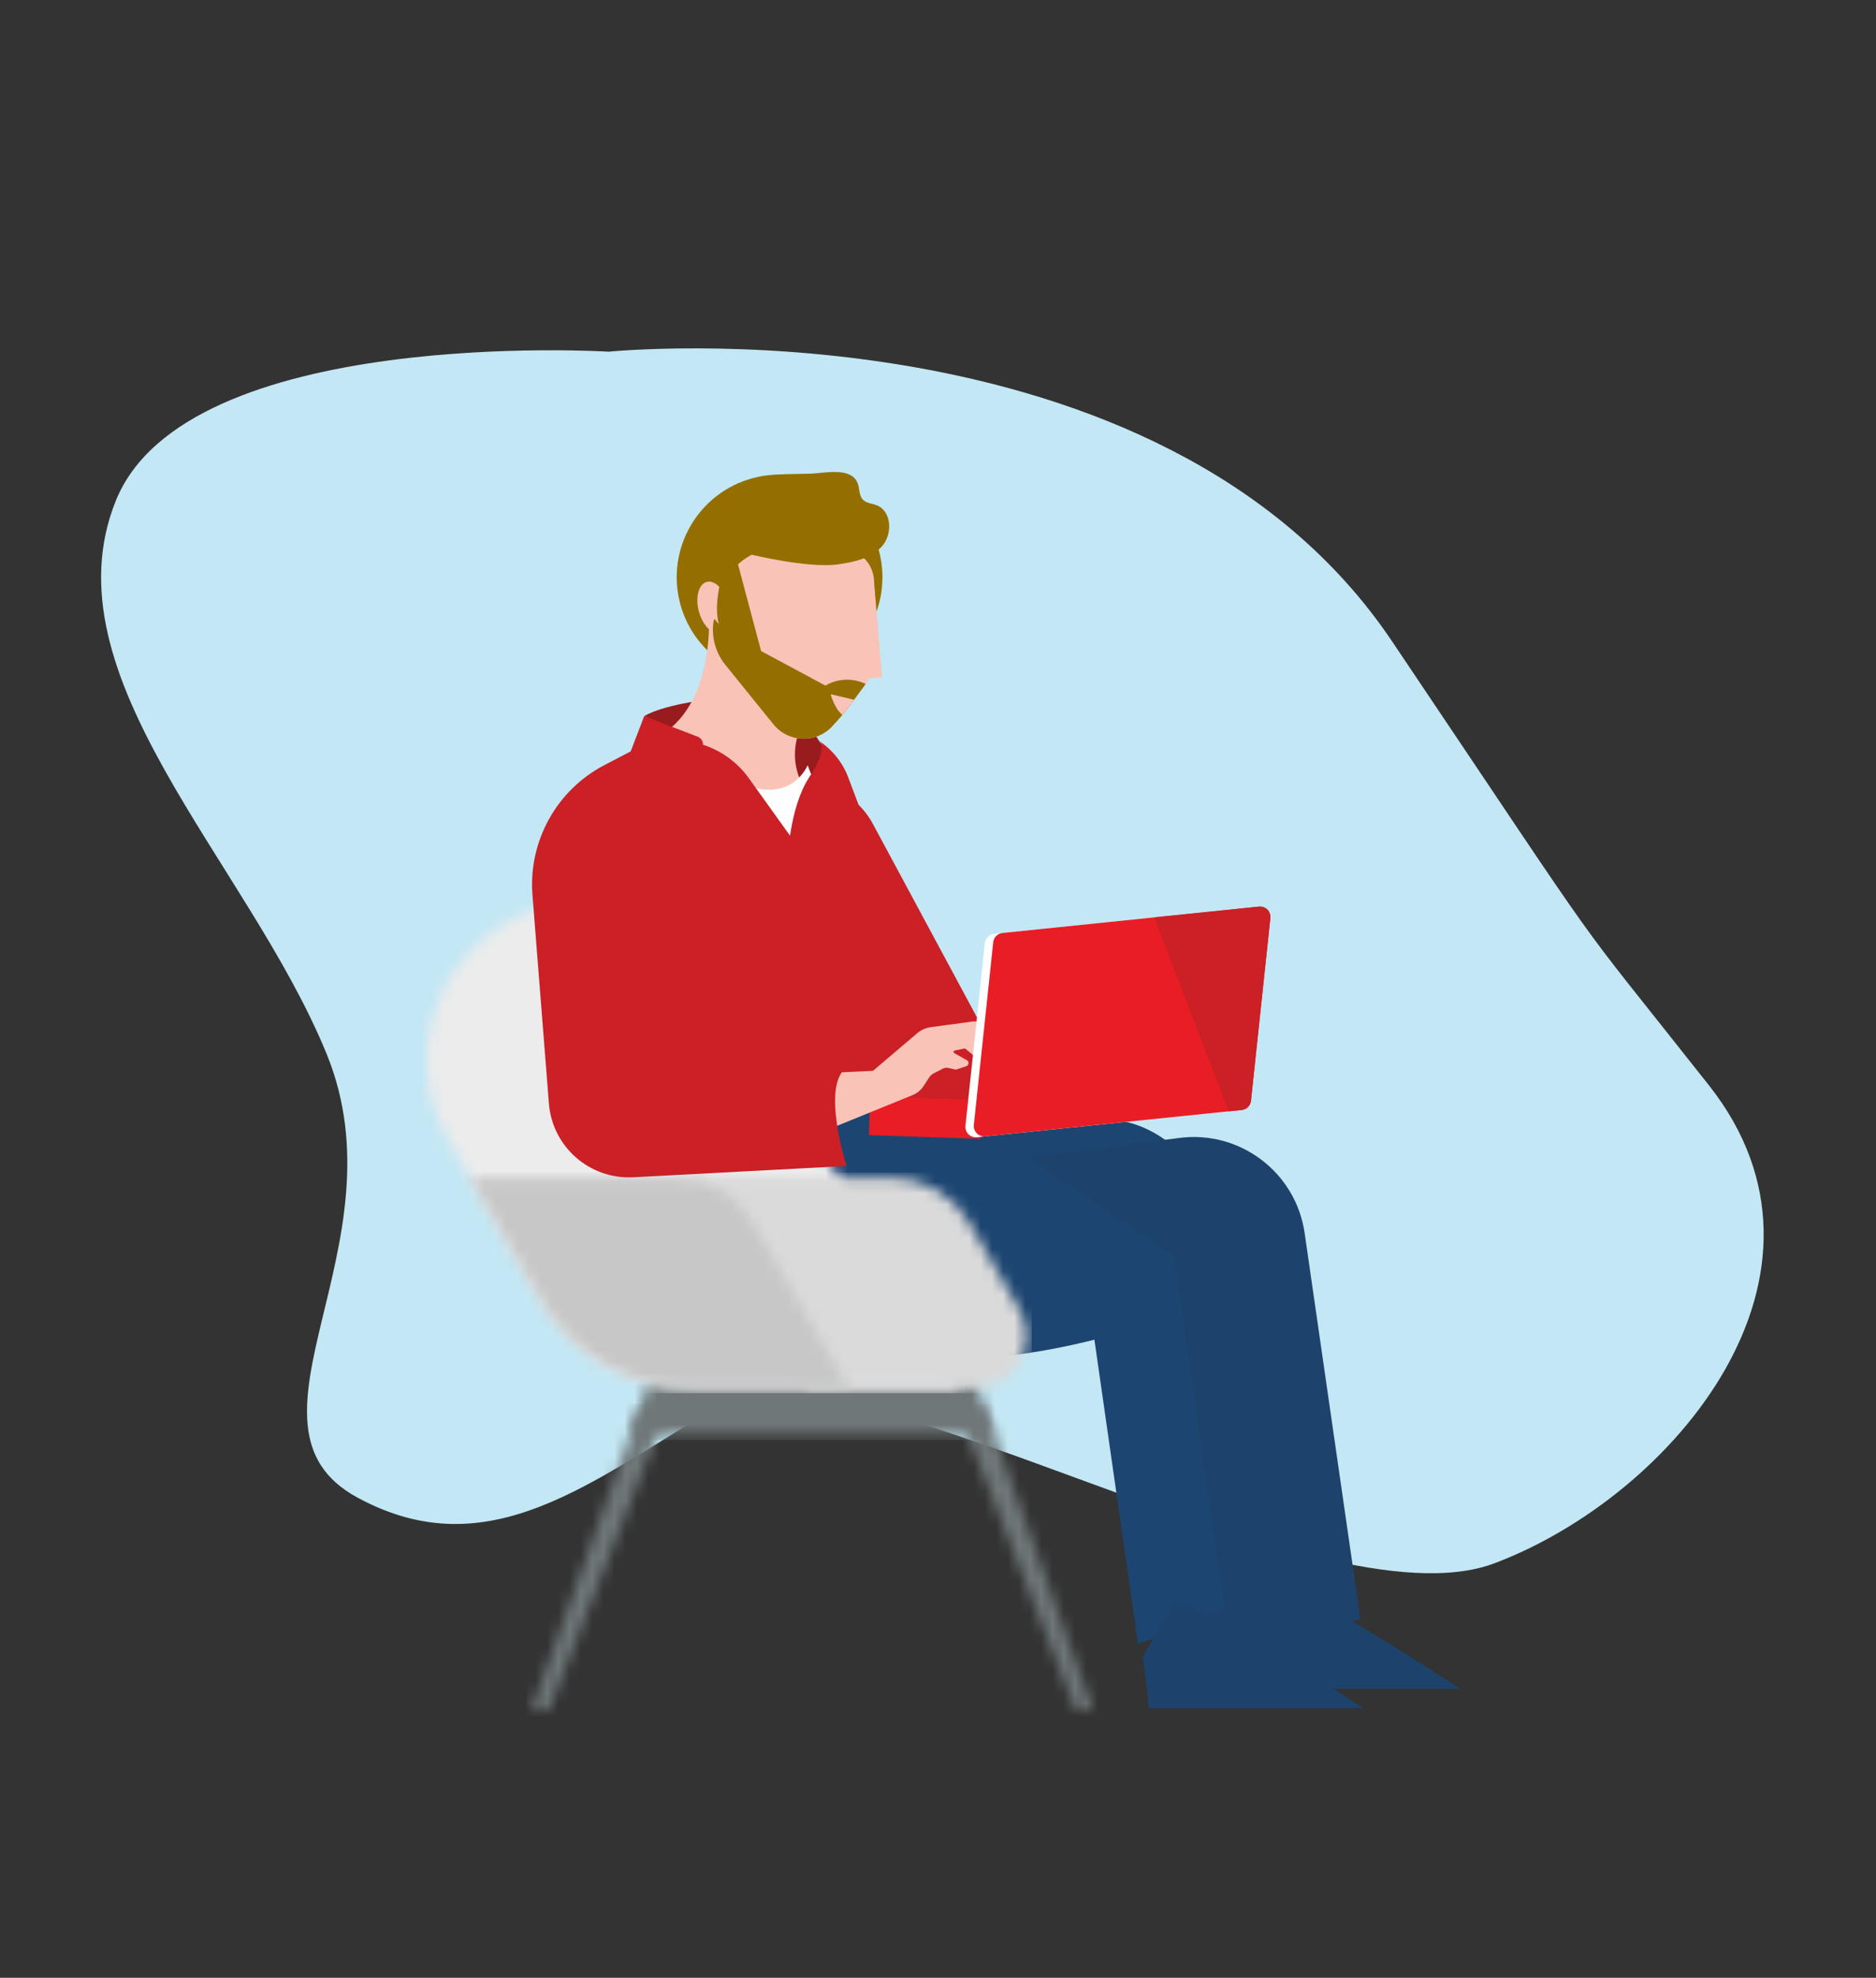 <?xml version="1.0" encoding="UTF-8"?>
<svg width="167px" height="176px" viewBox="0 0 167 176" version="1.1" xmlns="http://www.w3.org/2000/svg" xmlns:xlink="http://www.w3.org/1999/xlink">
    <rect x="0" y="0" width="167" height="176" fill="#333333" stroke="none"/>
    <title>Fase1-candidatura-de-um-projeto</title>
    <defs>
        <polygon id="path-1" points="1.836 0.388 0.128 5.414 32.491 5.414 30.783 0.388"></polygon>
        <polygon id="path-3" points="9.706 0.324 0.106 27.146 1.636 27.146 12.168 0.324"></polygon>
        <polygon id="path-5" points="0.05 0.324 10.583 27.146 12.116 27.146 2.512 0.324"></polygon>
        <path d="M14.199,0.346 C3.284,0.346 -3.539,12.126 1.919,21.551 L1.919,21.551 L1.919,21.551 L10.213,35.871 C13.009,40.69 18.16,43.655 23.731,43.652 L23.731,43.652 L47.467,43.652 L26.48,7.412 C23.941,3.038 19.266,0.346 14.208,0.346 L14.208,0.346 C14.205,0.346 14.202,0.346 14.199,0.346 L14.199,0.346 Z" id="path-7"></path>
        <path d="M18.526,0.112 L0.333,0.112 L11.187,18.853 L25.908,18.853 C26.728,18.854 27.534,18.64 28.244,18.23 L28.244,18.23 C30.475,16.944 31.24,14.094 29.954,11.863 L29.954,11.863 L25.462,4.103 C24.028,1.632 21.388,0.112 18.531,0.112 L18.531,0.112 C18.53,0.112 18.528,0.112 18.526,0.112 L18.526,0.112 Z" id="path-9"></path>
        <path d="M18.446,0.113 L0.252,0.113 L6.601,11.073 C9.397,15.891 14.548,18.856 20.119,18.853 L20.119,18.853 L33.923,18.853 L25.381,4.104 C23.948,1.634 21.308,0.113 18.452,0.113 L18.452,0.113 C18.45,0.113 18.448,0.113 18.446,0.113 L18.446,0.113 Z" id="path-11"></path>
    </defs>
    <g id="Fase1-candidatura-de-um-projeto" stroke="none" stroke-width="1" fill="none" fill-rule="evenodd">
        <path d="M111.815,31.295 C111.815,31.295 149.414,28.953 155.694,44.569 C161.973,60.184 143.953,76.636 136.934,93.759 C129.915,110.883 145.977,126.837 134.215,133.247 C122.452,139.657 113.312,131.743 102.009,125.117 C90.706,118.49 48.887,145.122 32.952,139.109 C17.016,133.095 0.582,113.413 13.867,96.586 C27.151,79.759 21.426,87.771 42.091,57.054 C62.755,26.338 111.815,31.295 111.815,31.295" id="Fill-1" fill="#C3E7F4" transform="translate(83, 85.5) scale(-1, 1) translate(-83, -85.5) "></path>
        <g id="Group" transform="translate(38, 42)">
            <path d="M27.532,11.297 C26.773,13.584 25.758,15.778 24.506,17.837 C27.41,14.568 29.619,10.742 31,6.594 C31.395,5.401 31.891,4.244 32.485,3.137 C30.226,5.438 28.531,8.231 27.532,11.297" id="Fill-10" fill="#88C3D3"></path>
            <path d="M24.829,20.274 C24.829,20.274 21.04,20.719 19.344,21.729 L24.113,23.825 L24.829,20.274 Z" id="Fill-12" fill="#981B1E"></path>
            <path d="M27.567,26.28 L34.742,27.67 C36.858,28.078 38.678,29.416 39.7,31.314 L51.554,53.338 L44.967,58.625 L35.696,41.737 L27.567,26.28 Z" id="Fill-14" fill="#CA2026"></path>
            <polygon id="Fill-16" fill="#981B1E" points="34.315 22.986 35.555 24.956 33.611 30.406 29.601 26.115 32.77 22.999"></polygon>
            <polygon id="Fill-18" fill="#CA2026" points="37.095 30.742 18.809 30.516 24.129 54.88 33.905 60.29 45.799 55.58 39.964 33.693"></polygon>
            <path d="M22.546,11.714 C23.854,16.594 28.867,19.493 33.749,18.194 C38.625,16.908 41.536,11.913 40.25,7.037 C40.248,7.032 40.247,7.027 40.246,7.022 C38.938,2.143 33.927,-0.757 29.046,0.542 C24.17,1.827 21.258,6.821 22.543,11.697 C22.544,11.703 22.546,11.709 22.548,11.714" id="Fill-20" fill="#946F00"></path>
            <path d="M21.362,23.062 C21.362,23.062 27.647,31.196 33.766,34.146 L34.53,29.276 C34.041,28.806 33.639,28.253 33.343,27.643 C33.268,27.493 33.201,27.339 33.143,27.182 C33.072,26.996 33.01,26.807 32.959,26.615 C32.73,25.756 32.704,24.856 32.884,23.985 L33.512,20.905 L33.56,20.665 L32.99,20.126 L25.094,12.643 C25.094,12.643 25.657,19.867 21.363,23.06" id="Fill-22" fill="#FAC3B7"></path>
            <path d="M33.892,26.1 C33.892,26.1 32.118,30.589 26.058,26.669 C26.058,26.669 26.966,38.364 27.237,38.419 C27.507,38.474 35.492,38.308 35.492,38.308 L36.408,32.442 L33.892,26.1 Z" id="Fill-24" fill="#FEFEFE"></path>
            <path d="M31.092,78.167 C32.415,78.622 33.8,78.871 35.199,78.907 L42.638,79.092 C49.248,79.258 55.842,78.368 62.171,76.454 L64.104,75.871 L62.249,59.792 L23.454,53.554 C23.454,53.554 15.954,72.068 31.092,78.167" id="Fill-26" fill="#1C4571"></path>
            <path d="M25.442,15.769 L30.757,22.342 C31.897,23.879 34.068,24.2 35.605,23.06 C35.763,22.943 35.911,22.812 36.047,22.67 C36.628,22.056 37.173,21.409 37.679,20.732 L38.839,19.176 C38.917,19.072 38.991,18.966 39.062,18.86 C39.317,18.473 39.529,18.059 39.695,17.626 C40.034,16.752 40.179,15.816 40.122,14.881 L39.802,9.608 C39.738,8.568 39.131,7.638 38.204,7.162 C36.221,6.14 33.928,5.892 31.771,6.466 C31.606,6.508 31.44,6.557 31.276,6.61 L30.064,6.93 C29.182,7.16 28.37,7.601 27.699,8.216 C27.157,8.708 26.717,9.302 26.404,9.964 C26.178,10.441 26.021,10.946 25.937,11.466 C25.825,12.158 25.843,12.865 25.992,13.55 L25.618,13.084 C25.378,13.15 25.444,15.768 25.444,15.768" id="Fill-28" fill="#FAC3B7"></path>
            <polygon id="Fill-30" fill="#FAC3B7" points="39.855 10.411 38.249 10.629 36.449 18.742 40.516 18.236"></polygon>
            <path d="M34.875,23.911 C34.875,23.911 35.856,24.422 34.053,27.14 C32.25,29.858 32.107,34.586 32.107,34.586 L35.185,39.93 L39.964,33.694 L37.511,27.185 C37.003,25.841 36.08,24.695 34.875,23.912" id="Fill-32" fill="#CA2026"></path>
            <path d="M19.345,21.73 L18.062,25.08 L21.379,27.91 C21.837,26.568 22.83,25.476 24.122,24.892 C24.489,24.748 24.67,24.334 24.527,23.967 C24.453,23.781 24.305,23.634 24.118,23.562 L19.345,21.73 Z" id="Fill-34" fill="#CA2026"></path>
            <path d="M24.212,12.402 C23.876,11.148 24.191,9.976 24.914,9.784 C25.636,9.592 26.493,10.454 26.826,11.709 C27.16,12.964 26.847,14.135 26.125,14.327 C25.404,14.518 24.545,13.658 24.212,12.402" id="Fill-36" fill="#FAC3B7"></path>
            <path d="M63.303,104.266 L58.123,68.15 L45.169,59.354 L58.585,57.624 C63.989,56.921 68.958,60.685 69.744,66.078 L74.703,100.416 L63.303,104.266 Z" id="Fill-38" fill="#1C4571"></path>
            <path d="M71.697,105.905 L66.515,69.791 L53.562,60.995 L66.977,59.263 C72.382,58.561 77.349,62.325 78.137,67.717 L83.097,102.055 L71.697,105.905 Z" id="Fill-40" fill="#1D436C"></path>
            <path d="M36.594,8.221 C38.024,8.021 39.556,7.69 40.514,6.613 C41.471,5.536 41.389,3.485 40.043,2.961 C39.624,2.797 39.118,2.785 38.81,2.459 C38.445,2.075 38.538,1.459 38.336,0.969 C37.86,-0.191 36.21,-0.045 34.958,0.089 C33.623,0.23 32.27,0.118 30.934,0.267 C29.597,0.416 28.217,0.877 27.37,1.918 C25.97,3.64 26.84,6.652 28.944,7.368 C28.944,7.368 33.984,8.59 36.592,8.222" id="Fill-42" fill="#946F00"></path>
            <path d="M25.489,13.534 C25.356,14.846 25.749,16.158 26.583,17.18 L30.759,22.342 C31.899,23.879 34.068,24.202 35.605,23.062 C35.763,22.945 35.912,22.814 36.048,22.671 C36.381,22.324 36.697,21.963 36.989,21.61 C37.239,21.31 37.469,21.014 37.681,20.732 L38.024,20.27 L38.047,20.239 L38.487,19.648 L38.839,19.178 C38.919,19.074 38.991,18.968 39.062,18.862 C37.917,18.311 36.573,18.366 35.476,19.009 L29.753,15.936 L27.35,6.919 L26.22,9.439 C26.22,9.439 25.513,11.81 25.991,13.552 L25.617,13.087 C25.555,13.104 25.514,13.279 25.488,13.534" id="Fill-44" fill="#946F00"></path>
            <path d="M36.988,21.609 C37.237,21.309 37.468,21.013 37.679,20.732 L38.023,20.269 L35.946,19.777 C35.946,19.777 36.266,21.04 36.986,21.61" id="Fill-46" fill="#FAC3B7"></path>
            <path d="M68.955,101.973 C69.275,103.917 72.889,108.276 72.889,108.276 L91.959,108.276 C91.959,108.276 78.192,99.106 75.185,98.941 L68.955,101.973 Z" id="Fill-48" fill="#1D436C"></path>
            <line x1="49.312" y1="57.619" x2="39.405" y2="57.291" id="Stroke-50" stroke="#E91D25" stroke-width="3.448"></line>
            <path d="M35.876,53.468 L39.716,53.29 L43.65,49.944 C43.995,49.65 44.418,49.462 44.866,49.403 L48.579,48.905 C49.148,48.829 49.712,49.081 50.034,49.556 L51.024,51.023 C51.065,51.082 51.072,51.158 51.044,51.223 L50.944,51.472 C50.898,51.584 50.77,51.637 50.659,51.59 C50.641,51.583 50.624,51.574 50.61,51.562 L50.482,51.46 L50.636,51.764 C50.72,51.928 50.693,52.127 50.568,52.262 L50.208,52.656 C50.048,52.827 49.783,52.845 49.602,52.696 L47.947,51.333 C47.917,51.309 47.878,51.299 47.84,51.307 L46.987,51.485 C46.92,51.498 46.876,51.565 46.89,51.633 C46.898,51.669 46.92,51.699 46.952,51.717 L48.063,52.339 C48.206,52.42 48.258,52.601 48.178,52.745 C48.141,52.81 48.082,52.859 48.01,52.882 L47.175,53.162 C47.122,53.178 47.066,53.181 47.011,53.17 L46.426,53.036 C46.263,52.999 46.091,53.02 45.942,53.095 L45.121,53.511 C44.959,53.593 44.822,53.716 44.724,53.868 L44.217,54.644 C43.98,55.008 43.637,55.291 43.234,55.453 L35.241,58.704 L35.876,53.468 Z" id="Fill-52" fill="#FAC3B7"></path>
            <path d="M48.956,59.202 L71.789,56.852 C72.223,56.808 72.568,56.466 72.615,56.032 L74.34,39.77 C74.397,39.266 74.034,38.81 73.529,38.754 C73.462,38.746 73.394,38.746 73.327,38.753 L50.495,41.102 C50.061,41.145 49.716,41.488 49.671,41.922 L47.943,58.184 C47.889,58.692 48.259,59.148 48.767,59.201 C48.83,59.208 48.893,59.208 48.956,59.202" id="Fill-54" fill="#FEFEFE"></path>
            <path d="M50.417,41.847 L48.689,58.107 C48.635,58.616 49.004,59.071 49.512,59.125 C49.575,59.131 49.639,59.132 49.702,59.125 L59.262,58.139 L71.387,56.894 L72.535,56.776 C72.97,56.732 73.315,56.388 73.359,55.953 L75.086,39.694 C75.141,39.187 74.773,38.731 74.266,38.677 C74.201,38.67 74.137,38.67 74.073,38.677 L64.744,39.635 L51.241,41.024 C50.806,41.07 50.463,41.412 50.416,41.846" id="Fill-56" fill="#E91D25"></path>
            <path d="M64.745,39.635 L71.387,56.894 L72.535,56.776 C72.97,56.731 73.314,56.388 73.361,55.954 L75.086,39.694 C75.14,39.187 74.774,38.732 74.267,38.677 C74.202,38.67 74.137,38.67 74.072,38.677 L64.745,39.635 Z" id="Fill-58" fill="#CA2026"></path>
            <path d="M63.722,105.404 C64.04,107.351 64.263,110 64.263,110 L83.333,110 C83.333,110 69.567,100.828 66.558,100.662 L63.722,105.404 Z" id="Fill-60" fill="#1D436C"></path>
            <g id="Group-65" transform="translate(18, 80.273)">
                <mask id="mask-2" fill="white">
                    <use xlink:href="#path-1"></use>
                </mask>
                <g id="Clip-64"></g>
                <polygon id="Fill-63" fill="#6F7779" mask="url(#mask-2)" points="32.946 -0.066 -0.327 -0.066 -0.327 5.868 32.947 5.868"></polygon>
            </g>
            <g id="Group-68" transform="translate(9.2, 83.073)">
                <mask id="mask-4" fill="white">
                    <use xlink:href="#path-3"></use>
                </mask>
                <g id="Clip-67"></g>
                <polygon id="Fill-66" fill="#6F7779" mask="url(#mask-4)" points="12.624 -0.13 -0.351 -0.13 -0.351 27.6 12.626 27.6"></polygon>
            </g>
            <g id="Group-71" transform="translate(47.2, 83.073)">
                <mask id="mask-6" fill="white">
                    <use xlink:href="#path-5"></use>
                </mask>
                <g id="Clip-70"></g>
                <polygon id="Fill-69" fill="#6F7779" mask="url(#mask-6)" points="-0.406 27.6 12.571 27.6 12.571 -0.13 -0.406 -0.13"></polygon>
            </g>
            <g id="Group-74" transform="translate(0, 37.873)">
                <mask id="mask-8" fill="white">
                    <use xlink:href="#path-7"></use>
                </mask>
                <g id="Clip-73"></g>
                <polygon id="Fill-72" fill="#ECECEC" mask="url(#mask-8)" points="-0.458 44.108 47.922 44.108 47.922 -0.109 -0.458 -0.109"></polygon>
            </g>
            <g id="Group-77" transform="translate(22.8, 62.673)">
                <mask id="mask-10" fill="white">
                    <use xlink:href="#path-9"></use>
                </mask>
                <g id="Clip-76"></g>
                <polygon id="Fill-75" fill="#DADADA" mask="url(#mask-10)" points="-0.12 19.307 31.047 19.307 31.047 -0.343 -0.12 -0.343"></polygon>
            </g>
            <g id="Group-80" transform="translate(3.6, 62.673)">
                <mask id="mask-12" fill="white">
                    <use xlink:href="#path-11"></use>
                </mask>
                <g id="Clip-79"></g>
                <polygon id="Fill-78" fill="#C7C7C7" mask="url(#mask-12)" points="-0.202 19.307 34.379 19.307 34.379 -0.343 -0.202 -0.343"></polygon>
            </g>
            <g id="Group-85" transform="translate(9.2, 23.873)" fill="#CA2026">
                <path d="M10.36,0.25 L6.606,2.21 C2.348,4.432 -0.173,8.981 0.2,13.77 L1.663,32.33 C1.973,36.19 5.303,39.1 9.17,38.89 L28.162,37.884 C28.162,37.884 25.855,30.72 28.166,29.124 L11.357,29.524 L11.126,10.755 L10.36,0.25 Z" id="Fill-81"></path>
                <path d="M19.462,3.38 L26.004,12.505 L27.028,27.383 L11.032,35.328 L6.832,3.961 L14.268,0.121 C16.358,0.486 18.222,1.655 19.46,3.378" id="Fill-83"></path>
            </g>
        </g>
    </g>
</svg>